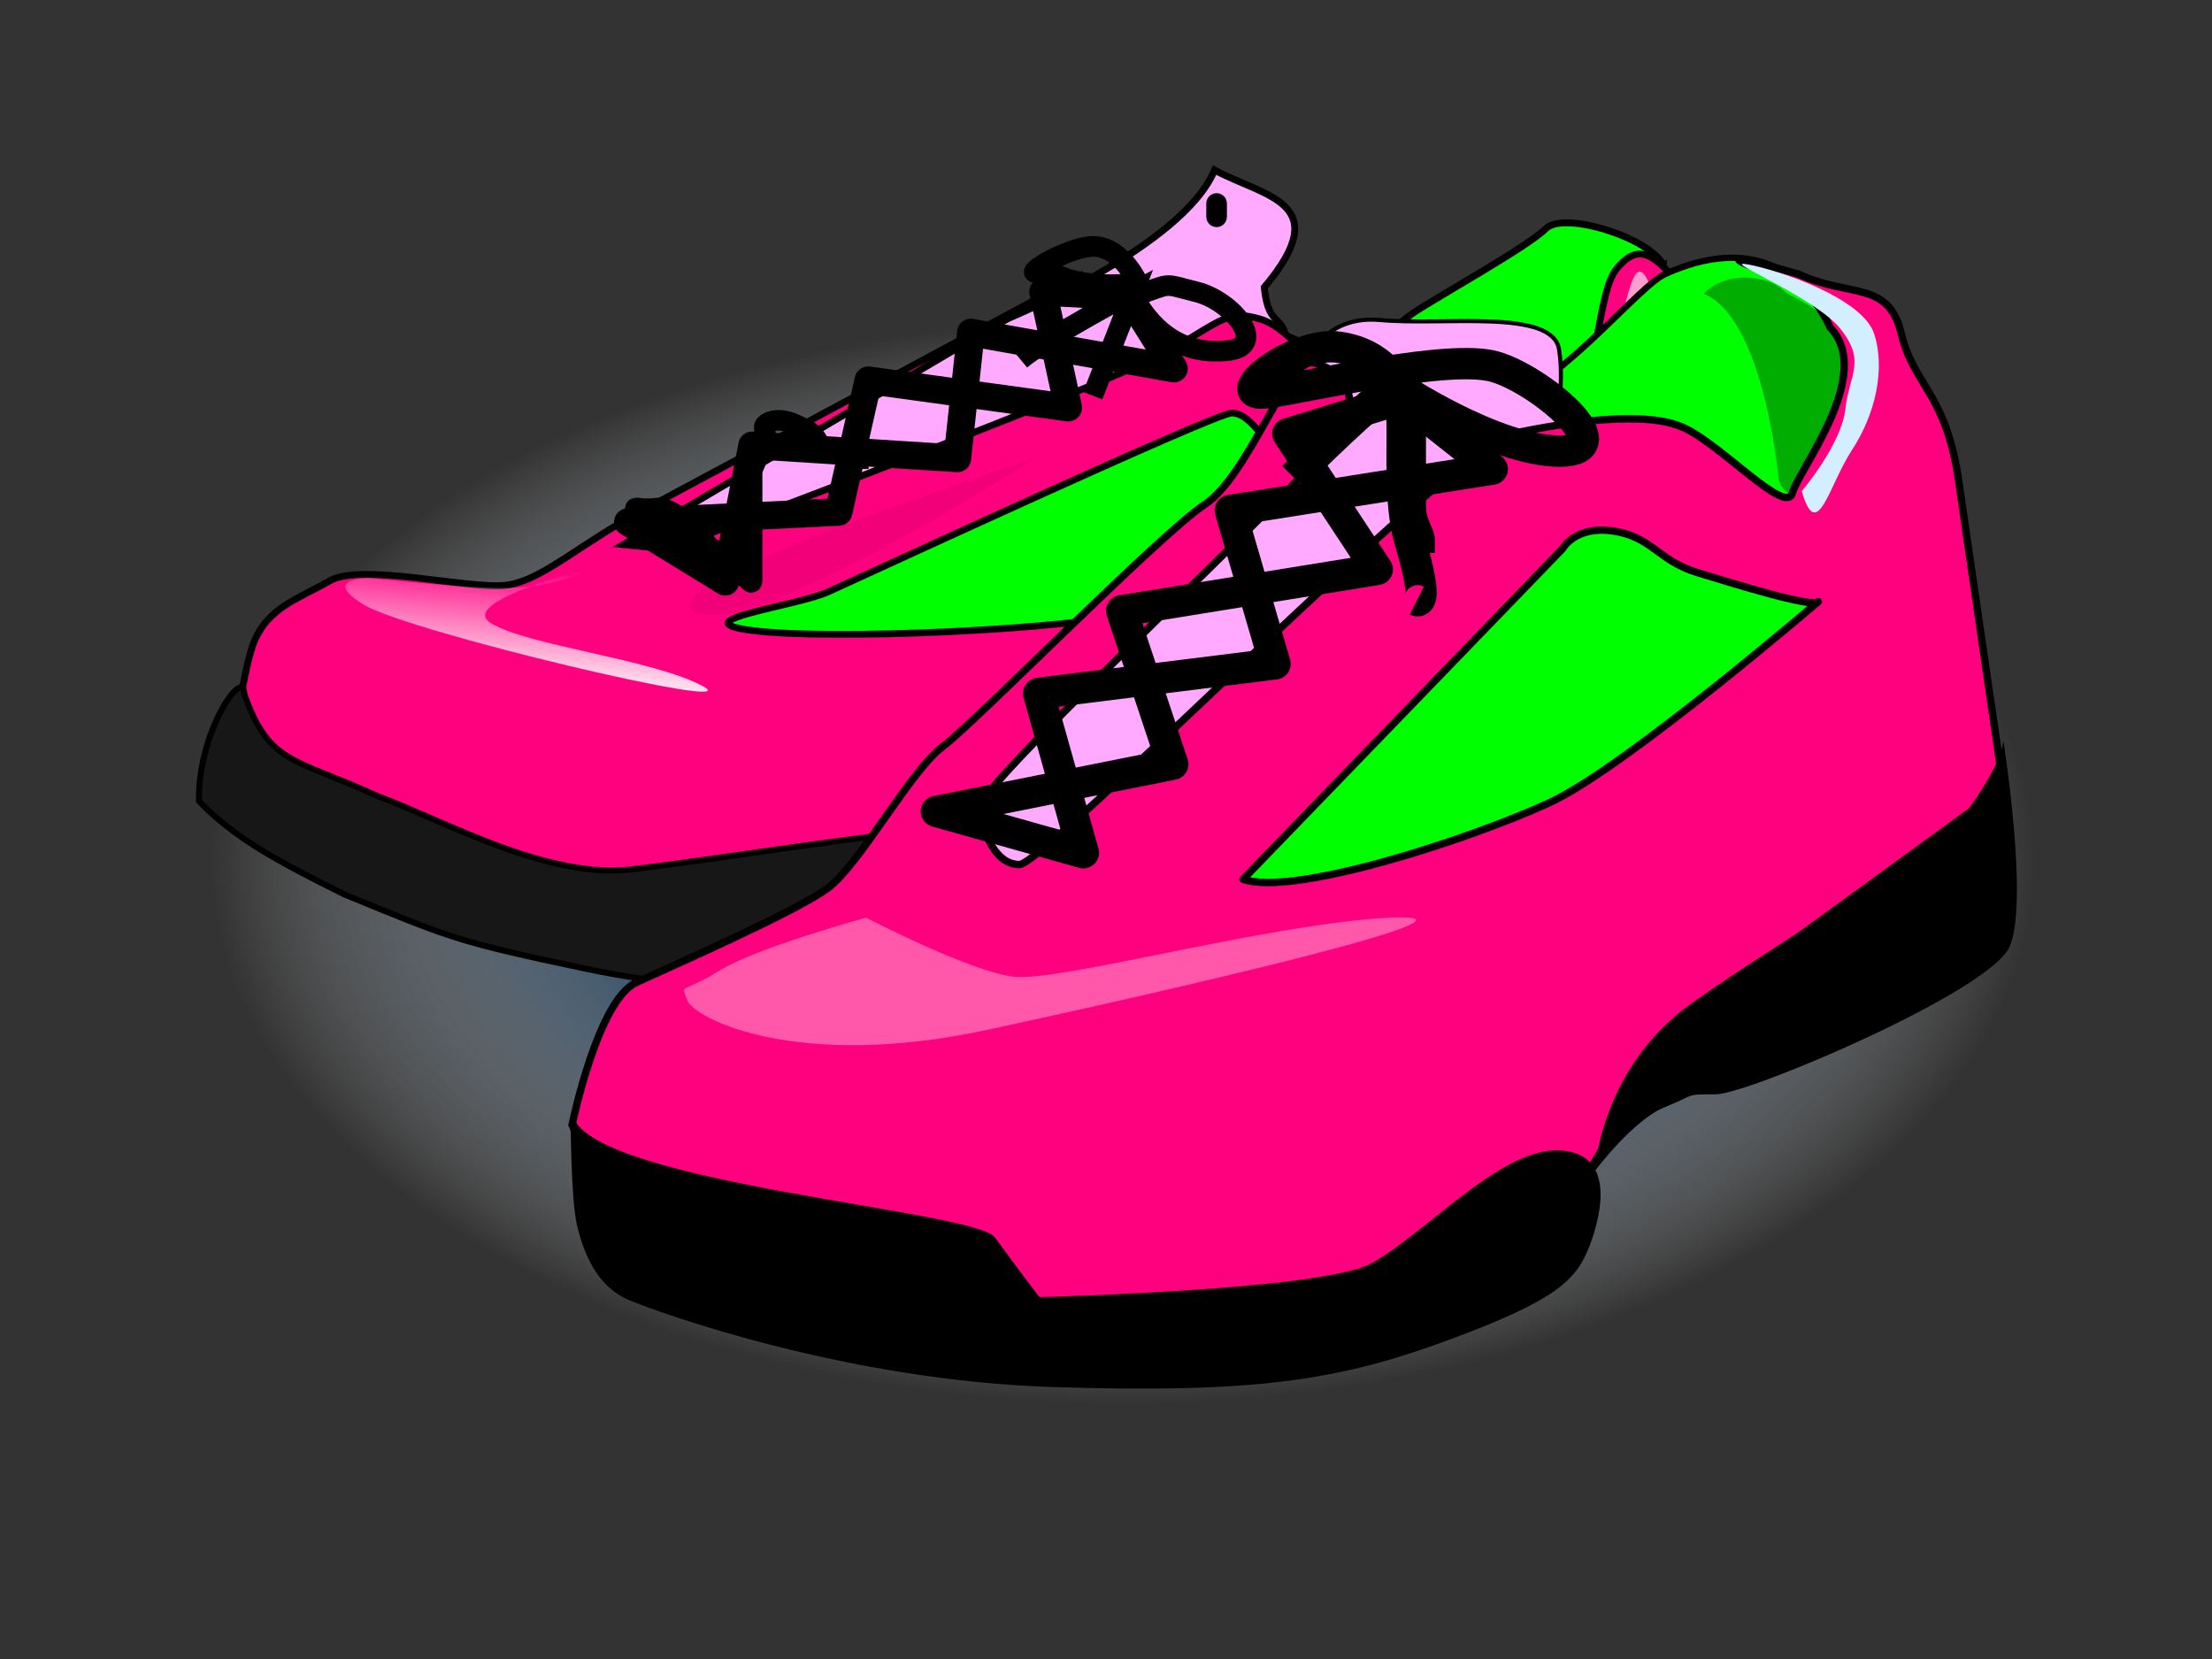 <?xml version="1.0"?><svg width="500" height="375" xmlns="http://www.w3.org/2000/svg" xmlns:xlink="http://www.w3.org/1999/xlink">
 <rect width="100%" height="100%" fill="#333333" stroke="none"/>
 <title>Karson Blaster Shoes</title>
 <defs>
  <linearGradient id="linearGradient2413">
   <stop stop-color="#00006d" offset="0" id="stop2415"/>
   <stop stop-color="#1f4b72" stop-opacity="0.837" offset="0.5" id="stop2419"/>
   <stop stop-color="#ffffff" stop-opacity="0" offset="1" id="stop2417"/>
  </linearGradient>
  <linearGradient id="linearGradient2996">
   <stop stop-color="#000000" offset="0" id="stop2998"/>
   <stop stop-color="#000000" stop-opacity="0" offset="1" id="stop3000"/>
  </linearGradient>
  <linearGradient id="linearGradient2988">
   <stop stop-color="#ffffff" offset="0" id="stop2990"/>
   <stop stop-color="#ffffff" stop-opacity="0" offset="1" id="stop2992"/>
  </linearGradient>
  <linearGradient id="linearGradient2926">
   <stop stop-color="#000000" offset="0" id="stop2928"/>
   <stop stop-color="#000000" stop-opacity="0" offset="1" id="stop2930"/>
  </linearGradient>
  <linearGradient id="linearGradient2122">
   <stop stop-color="#d0f0ff" offset="0" id="stop2124"/>
   <stop stop-color="#003968" offset="1" id="stop2126"/>
  </linearGradient>
  <linearGradient y2="308.427" y1="191.028" xlink:href="#linearGradient2122" x2="175.583" x1="214.036" id="linearGradient2128" gradientUnits="userSpaceOnUse" gradientTransform="matrix(0.555,0,0,0.419,0.432,23.749)"/>
  <radialGradient xlink:href="#linearGradient2926" r="39.923" id="radialGradient2934" gradientUnits="userSpaceOnUse" gradientTransform="matrix(5.442,0,0,0.508,-460.333,-112.201)" fy="776.264" fx="133.528" cy="783.31" cx="133.528"/>
  <pattern width="131.094" patternUnits="userSpaceOnUse" patternTransform="translate(-311.625,-153.031)" id="pattern2966" height="131.125">
   <path fill="none" fill-opacity="0.75" fill-rule="evenodd" stroke="#000000" stroke-width="1px" id="path2968" d="m40.094,0.5l0,31.125l56.562,0l0,-31.125l-56.562,0zm56.562,31.125l0,62.219l33.938,0l0,-62.219l-33.938,0zm0,62.219l-56.562,0l0,36.781l56.562,0l0,-36.781zm-56.562,0l0,-62.219l-39.594,0l0,62.219l39.594,0z"/>
  </pattern>
  <linearGradient y2="776.39" y1="228.042" xlink:href="#linearGradient2122" x2="-509.76" x1="286.586" id="linearGradient2978" gradientUnits="userSpaceOnUse" gradientTransform="scale(1.456,0.687)"/>
  <linearGradient y2="352.202" y1="108.758" xlink:href="#linearGradient2122" x2="-46.229" x1="214.887" id="linearGradient2986" gradientUnits="userSpaceOnUse" gradientTransform="scale(1.251,0.799)"/>
  <linearGradient y2="322.107" y1="367.871" xlink:href="#linearGradient2988" x2="208.666" x1="220.029" id="linearGradient2994" gradientUnits="userSpaceOnUse" gradientTransform="scale(1.687,0.593)"/>
  <linearGradient y2="186.936" y1="239.132" xlink:href="#linearGradient2996" x2="178.184" x1="137.948" id="linearGradient3002" gradientUnits="userSpaceOnUse" gradientTransform="scale(1.362,0.734)"/>
  <linearGradient y2="44.799" y1="-27.979" xlink:href="#linearGradient2122" x2="-42.793" x1="-84.013" id="linearGradient2252" gradientUnits="userSpaceOnUse" gradientTransform="matrix(1.307,0,0,0.684,-27.509,-10.823)"/>
  <linearGradient y2="-528.2" y1="156.028" xlink:href="#linearGradient2122" x2="104.23" x1="-228.344" id="linearGradient2278" gradientUnits="userSpaceOnUse" gradientTransform="matrix(0.994,0,0,0.899,-27.509,-10.823)"/>
  <linearGradient y2="322.107" y1="367.871" xlink:href="#linearGradient2988" x2="208.666" x1="220.029" id="linearGradient2299" gradientUnits="userSpaceOnUse" gradientTransform="matrix(-1.969,0,0,0.692,-28.422,-160.695)"/>
  <linearGradient y2="776.39" y1="228.042" xlink:href="#linearGradient2122" x2="-509.76" x1="286.586" id="linearGradient2305" gradientUnits="userSpaceOnUse" gradientTransform="matrix(-1.699,0,0,0.802,-28.422,-160.695)"/>
  <radialGradient xlink:href="#linearGradient2926" r="39.923" id="radialGradient2308" gradientUnits="userSpaceOnUse" gradientTransform="matrix(-6.449,0,0,4.019,581.669,-2968.854)" fy="776.264" fx="133.528" cy="783.31" cx="133.528"/>
  <linearGradient y2="308.427" y1="191.028" xlink:href="#linearGradient2122" x2="175.583" x1="214.036" id="linearGradient2311" gradientUnits="userSpaceOnUse" gradientTransform="matrix(-0.648,0,0,0.489,-28.927,-132.971)"/>
  <linearGradient y2="186.936" y1="239.132" xlink:href="#linearGradient2996" x2="178.184" x1="137.948" id="linearGradient2314" gradientUnits="userSpaceOnUse" gradientTransform="matrix(-1.59,0,0,0.857,-28.422,-160.695)"/>
  <linearGradient y2="352.202" y1="108.758" xlink:href="#linearGradient2122" x2="-46.229" x1="214.887" id="linearGradient2317" gradientUnits="userSpaceOnUse" gradientTransform="matrix(-1.461,0,0,0.933,-28.422,-160.695)"/>
  <linearGradient y2="352.202" y1="108.758" xlink:href="#linearGradient2122" x2="-46.229" x1="214.887" id="linearGradient2354" gradientUnits="userSpaceOnUse" gradientTransform="matrix(-1.461,0,0,0.933,-28.422,-160.695)"/>
  <linearGradient y2="186.936" y1="239.132" xlink:href="#linearGradient2996" x2="178.184" x1="137.948" id="linearGradient2356" gradientUnits="userSpaceOnUse" gradientTransform="matrix(-1.59,0,0,0.857,-28.422,-160.695)"/>
  <linearGradient y2="308.427" y1="191.028" xlink:href="#linearGradient2122" x2="175.583" x1="214.036" id="linearGradient2358" gradientUnits="userSpaceOnUse" gradientTransform="matrix(-0.648,0,0,0.489,-28.927,-132.971)"/>
  <radialGradient xlink:href="#linearGradient2926" r="39.923" id="radialGradient2360" gradientUnits="userSpaceOnUse" gradientTransform="matrix(-6.449,0,0,4.019,581.669,-2968.854)" fy="776.264" fx="133.528" cy="783.31" cx="133.528"/>
  <linearGradient y2="776.39" y1="228.042" xlink:href="#linearGradient2122" x2="-509.76" x1="286.586" id="linearGradient2362" gradientUnits="userSpaceOnUse" gradientTransform="matrix(-1.699,0,0,0.802,-28.422,-160.695)"/>
  <linearGradient y2="322.107" y1="367.871" xlink:href="#linearGradient2988" x2="208.666" x1="220.029" id="linearGradient2364" gradientUnits="userSpaceOnUse" gradientTransform="matrix(-1.969,0,0,0.692,-28.422,-160.695)"/>
  <linearGradient y2="44.799" y1="-27.979" xlink:href="#linearGradient2122" x2="-42.793" x1="-84.013" id="linearGradient2366" gradientUnits="userSpaceOnUse" gradientTransform="matrix(1.307,0,0,0.684,-27.509,-10.823)"/>
  <linearGradient y2="-528.2" y1="156.028" xlink:href="#linearGradient2122" x2="104.23" x1="-228.344" id="linearGradient2368" gradientUnits="userSpaceOnUse" gradientTransform="matrix(0.994,0,0,0.899,-27.509,-10.823)"/>
  <linearGradient y2="-2.349" y1="0.821" xlink:href="#linearGradient2122" x2="1.892" x1="0.258" id="linearGradient2381"/>
  <linearGradient y2="0.655" y1="0.079" xlink:href="#linearGradient2122" x2="0.632" x1="0.308" id="linearGradient2384"/>
  <linearGradient y2="0.03" y1="0.81" xlink:href="#linearGradient2988" x2="0.553" x1="0.359" id="linearGradient2393"/>
  <linearGradient y2="2.188" y1="0.263" xlink:href="#linearGradient2122" x2="2.834" x1="0.053" id="linearGradient2399"/>
  <radialGradient xlink:href="#linearGradient2413" r="39.923" id="radialGradient2402" gradientUnits="userSpaceOnUse" gradientTransform="matrix(-4.571,0,0,2.848,847.062,-2019.879)" fy="776.264" fx="133.528" cy="783.31" cx="133.528"/>
  <linearGradient y2="0.668" y1="-0.147" xlink:href="#linearGradient2122" x2="0.577" x1="0.395" id="linearGradient2405"/>
  <linearGradient y2="186.936" y1="239.132" xlink:href="#linearGradient2996" x2="178.184" x1="137.948" id="linearGradient2408" gradientUnits="userSpaceOnUse" gradientTransform="matrix(-1.127,0,0,0.608,414.647,-29.54)"/>
  <linearGradient y2="1.666" y1="0.04" xlink:href="#linearGradient2122" x2="2.09" x1="0.355" id="linearGradient2411"/>
  <radialGradient xlink:href="#linearGradient2413" r="158.864" id="radialGradient2429" gradientUnits="userSpaceOnUse" gradientTransform="scale(1.297,0.771)" fy="252.703" fx="195.702" cy="252.703" cx="195.702"/>
 </defs>
 <g>
  <title>Layer 1</title>
  <path fill="url(#radialGradient2429)" fill-rule="evenodd" stroke-width="1.425" stroke-linecap="round" stroke-linejoin="round" stroke-miterlimit="4" stroke-dashoffset="0" id="path2421" d="m483.865,168.721c0.025,82.04 -103.824,148.555 -231.937,148.555c-128.113,0 -231.962,-66.515 -231.937,-148.555c-0.025,-82.04 103.824,-148.555 231.937,-148.555c128.113,0 231.962,66.515 231.937,148.555z"/>
  <path fill="#ffaaff" fill-rule="evenodd" stroke="#000000" stroke-width="1.553px" id="path2130" d="m146.008,137.389c0,0 144.859,-48.966 144.859,-58.148c0,-9.181 -4.081,-4.081 -5.101,-14.282c16.322,-19.383 0,-20.403 -11.221,-26.523c-7.141,17.342 -46.926,33.664 -46.926,33.664l-90.792,49.987l9.181,15.302z"/>
  <path fill="#00ff00" fill-rule="evenodd" stroke="#000000" stroke-width="1.553px" id="path2120" d="m375.923,59.859c-3.06,-6.121 -22.443,-12.242 -26.523,-8.161c-4.081,4.081 -23.983,15.065 -30.104,19.146c-6.121,4.081 -8.424,11.221 -16.822,10.438c-6.121,-3.06 -24.483,-12.242 -25.503,-6.121c-1.02,6.121 -6.121,41.825 21.423,41.825c27.544,0 57.127,10.201 65.289,-6.121c8.161,-16.322 12.242,-51.007 12.242,-51.007z"/>
  <path fill="#ff007f" fill-rule="evenodd" stroke="#000000" stroke-width="1.553px" id="path2116" d="m395.941,152.691c0,0 1.02,-51.007 -3.06,-60.188c-4.081,-9.181 -12.242,-27.544 -16.322,-31.624c-4.081,-4.081 -7.141,-5.101 -11.221,0c-4.081,5.101 -4.081,23.463 -9.181,30.604c-5.101,7.141 -8.161,12.242 -18.362,13.262c-10.201,1.02 -21.423,-4.081 -30.604,-12.242c-9.181,-8.161 -15.302,-18.362 -22.443,-20.403c-7.141,-2.04 -8.161,0 -20.403,7.141c-12.242,7.141 -113.235,44.886 -113.235,44.886l-10.201,-1.02l104.054,-61.208c0,0 -83.651,44.886 -98.953,53.047c-15.302,8.161 -23.463,16.322 -31.624,17.342c-8.161,1.02 -32.644,-5.101 -39.785,-1.02c-7.141,4.081 -14.282,6.121 -17.342,14.282c-3.06,8.161 -6.121,35.705 -6.121,35.705c0,0 12.242,16.322 27.544,20.403c15.302,4.081 89.772,20.403 108.134,17.342c18.362,-3.06 47.946,-3.06 60.188,-10.201c12.242,-7.141 34.685,-8.161 45.906,-8.161c11.221,0 61.208,4.081 74.47,-2.04c13.262,-6.121 21.423,-29.584 25.503,-33.664c4.081,-4.081 3.06,-12.242 3.06,-12.242z"/>
  <path fill="#000000" fill-opacity="0.227" fill-rule="evenodd" stroke-width="1px" id="path2942" d="m393.382,144.751c2.256,-5.641 2.256,31.588 1.128,33.844c-117.326,22.563 -186.142,7.897 -186.142,7.897c0,0 86.866,7.897 174.86,-20.306c7.897,-6.769 10.153,-21.435 10.153,-21.435z"/>
  <path fill="#171717" fill-rule="evenodd" stroke="#000000" stroke-width="1.356px" id="path2118" d="m397.981,158.401l3.06,24.878c0,0 0,1.555 -1.02,6.997c-1.02,5.442 -2.04,8.552 -8.161,10.884c-6.121,2.332 -63.248,10.884 -66.309,10.884c-3.06,0 -26.523,-6.219 -38.765,-4.665c-12.242,1.555 -20.403,3.11 -26.523,5.442c-6.121,2.332 -19.383,9.329 -44.886,10.107c-25.503,0.777 -53.047,2.332 -82.631,-3.887c-29.584,-6.219 -30.693,-6.94 -54.984,-16.894c-13.773,-6.88 -24.525,-12.398 -32.791,-21.06c-0.266,-15.998 10.246,-30.461 10.246,-24.241c5.645,16.099 11.354,14.417 30.087,23.079c14.882,5.442 38.262,18.902 57.645,16.57c19.383,-2.332 58.148,-8.552 66.309,-8.552c8.161,0 76.51,4.665 97.933,2.332c21.423,-2.332 68.349,-10.107 78.55,-13.994c10.201,-3.887 12.242,-17.881 12.242,-17.881z"/>
  <path fill="none" fill-opacity="0.75" fill-rule="evenodd" stroke="#000000" stroke-width="6.25" stroke-linecap="round" stroke-linejoin="round" stroke-miterlimit="4" id="path2142" d="m141.928,118.007l22.015,13.499l6.075,-30.841l46.38,2.942l3.06,-28.445l45.906,8.161l-10.201,-16.322l-19.383,-1.02l5.693,26.168l-45.196,-6.197l-6.712,29.779l-47.637,2.277z"/>
  <path fill="url(#linearGradient2393)" fill-rule="evenodd" stroke-width="1px" id="path2902" d="m136.441,127.574c0,0 -8.161,4.081 -17.342,5.101c-9.181,1.02 -35.705,-2.04 -35.705,-2.04c0,0 -11.221,0 -1.02,6.121c10.201,6.121 87.731,24.483 76.51,18.362c-11.221,-6.121 -39.785,-9.181 -47.946,-14.282c-8.161,-5.101 25.503,-13.262 25.503,-13.262z"/>
  <path fill="#ffffff" fill-opacity="0.616" fill-rule="evenodd" stroke-width="1px" id="path2904" d="m373.307,65.736c0,0 -2.172,-8.161 -4.442,-2.04c-2.27,6.121 -4.826,21.423 -9.436,27.544c-3.132,5.223 -19.143,23.617 -6.148,13.749c21.322,-22.443 20.026,-39.253 20.026,-39.253z"/>
  <path fill="#000000" fill-opacity="0.054" fill-rule="evenodd" stroke-width="1px" id="path2906" d="m233.74,103.725c0,0 -89.772,28.564 -76.51,34.685c13.262,6.121 76.51,-34.685 76.51,-34.685z"/>
  <path fill="none" fill-opacity="0.75" fill-rule="evenodd" stroke="#000000" stroke-width="4.659" stroke-linecap="round" stroke-linejoin="round" stroke-miterlimit="4" id="path2936" d="m256.182,67c9.181,-3.06 6.121,-3.06 14.282,-1.02c8.161,2.04 16.322,12.242 7.141,13.262c-9.181,1.02 -16.322,-3.06 -21.423,-12.242z"/>
  <path fill="none" fill-opacity="0.75" fill-rule="evenodd" stroke="#000000" stroke-width="4.659" stroke-linecap="round" stroke-linejoin="round" stroke-miterlimit="4" id="path2938" d="m257.203,63.94c0,0 -4.081,-9.181 -11.221,-8.161c-7.141,1.02 -17.342,8.161 -9.181,5.101c7.141,5.101 20.403,3.06 20.403,3.06z"/>
  <path fill="none" fill-opacity="0.75" fill-rule="evenodd" stroke="#000000" stroke-width="4.659" stroke-miterlimit="4" id="path2940" d="m247.001,89.443l9.181,-23.463c0,0 -19.383,10.201 -25.503,15.302"/>
  <path fill="#00ff00" fill-rule="evenodd" stroke="#000000" stroke-width="1.541" stroke-linejoin="round" stroke-miterlimit="4" id="path2944" d="m323.398,122.87c0,0 -26.757,-12.019 -32.839,-18.575c-6.081,-6.556 -8.514,-10.927 -12.162,-10.927c-3.649,0 -83.921,37.151 -91.218,40.429c-7.297,3.278 -34.055,6.556 -17.027,8.741c17.027,2.185 70.542,0 88.786,-4.371c18.244,-4.371 64.461,-15.297 64.461,-15.297z"/>
  <path fill="#00ff00" fill-rule="evenodd" stroke="#000000" stroke-width="1.425" stroke-miterlimit="4" id="path2244" d="m301.205,87.358c0,0 27.439,8.005 40.437,2.668c12.997,-5.337 28.883,-25.349 34.66,-28.017c5.777,-2.668 17.5,-6.805 27.609,-0.134c10.109,6.671 10.294,-0.701 13.183,13.975c2.888,14.676 3.978,40.859 -7.576,43.528c-11.553,2.668 -108.312,-32.019 -108.312,-32.019z"/>
  <path fill="#ffaaff" fill-rule="evenodd" stroke="#000000" stroke-width="0.921" stroke-miterlimit="4" id="path2256" d="m210.887,185.745l83.762,-84.051c0,0 -7.221,-4.002 -4.333,-10.673c2.888,-6.671 7.221,-20.012 21.663,-18.678c14.442,1.334 38.992,-2.668 40.437,6.671c1.444,9.339 -1.444,17.344 0,25.349c1.444,8.005 -5.777,2.668 -10.109,8.005c-4.332,5.337 -115.533,97.392 -115.533,97.392l-17.33,-6.671l1.444,-17.344z"/>
  <path fill="#000000" fill-opacity="0.324" fill-rule="evenodd" stroke-width="1px" id="path2319" d="m385.101,66.392c5.008,-5.223 14.704,-4.462 18.704,-0.125c7.084,3.53 19.914,10.255 10.688,28.306c-3.296,10.317 -8.973,23.109 -12.437,13.851c1,15.177 -0.502,-35.252 -16.956,-42.032z"/>
  <path fill="#ff007f" fill-rule="evenodd" stroke="#000000" stroke-width="1.675" stroke-miterlimit="4" id="path1465" d="m129.349,254.126c0,0 5.777,-28.017 14.442,-32.019c8.665,-4.002 36.104,-16.01 43.325,-21.346c7.221,-5.337 18.774,-26.683 25.995,-32.019c7.221,-5.337 49.102,-48.029 59.211,-54.7c10.109,-6.671 18.774,-33.353 24.551,-32.019c5.777,1.334 11.553,6.671 5.777,16.01c-5.777,9.339 -80.873,78.714 -80.873,84.051c0,5.337 2.888,13.341 8.665,13.341c5.777,0 98.203,-94.724 111.201,-97.392c12.997,-2.668 30.327,-5.337 38.992,-1.334c8.665,4.002 23.107,20.012 24.551,14.676c1.444,-5.337 18.63,-26.672 8.521,-37.345c-4.121,-8.927 -9.305,-10.67 -16.526,-13.338c-7.221,-2.668 -5.394,-3.077 9.449,1.32c11.553,5.337 20.218,1.334 23.107,13.341c2.888,12.007 10.109,13.341 12.997,33.353c2.888,20.012 10.109,69.375 10.109,69.375l-67.876,49.363l-8.665,8.005l-20.218,34.688c0,0 -25.995,24.014 -54.878,25.349c-28.883,1.334 -79.429,0 -92.427,-4.002c-12.997,-4.002 -59.211,-13.341 -67.876,-20.012c-8.665,-6.671 -11.553,-17.344 -11.553,-17.344z"/>
  <path fill="#000000" fill-rule="evenodd" stroke="#000000" stroke-width="0.712px" id="path1467" d="m129.349,252.835c0,0 0,18.097 1.444,24.129c1.444,6.032 4.333,13.573 11.553,16.589c7.221,3.016 49.102,18.097 95.315,19.605c46.213,1.508 64.987,-1.508 89.538,-10.557c24.551,-9.048 28.883,-13.573 31.772,-21.113c2.888,-7.54 5.777,-21.113 -7.221,-21.113c-12.997,0 -30.327,19.605 -41.881,25.637c-11.553,6.032 -75.097,7.54 -75.097,7.54c0,0 -5.777,-7.54 -10.109,-13.573c-4.332,-6.032 -89.538,-12.065 -95.315,-27.145z"/>
  <path fill="#ffffff" fill-opacity="0.346" fill-rule="evenodd" stroke-width="1px" id="path2240" d="m195.781,207.431c0,0 -24.551,6.671 -33.216,12.007c-8.665,5.337 -8.665,2.668 -7.221,6.671c1.444,4.002 24.551,16.01 67.876,6.671c43.325,-9.339 118.422,-26.683 90.982,-25.349c-27.439,1.334 -75.097,14.676 -85.206,13.341c-10.109,-1.334 -33.216,-13.341 -33.216,-13.341z"/>
  <path fill="#000000" fill-rule="evenodd" stroke-width="1px" id="path2242" d="m360.416,264.799c0,0 1.444,-23.258 21.663,-37.794c20.218,-14.536 56.322,-34.887 63.543,-45.062c7.221,-10.175 7.221,-14.536 7.221,-14.536c0,0 5.777,36.34 1.444,46.516c-4.332,10.175 -59.211,33.433 -66.432,33.433c-7.221,0 -4.332,0 -11.553,2.907c-7.221,2.907 -15.886,14.536 -15.886,14.536z"/>
  <path fill="#d2eeff" fill-rule="evenodd" stroke-width="1px" id="path2254" d="m407.267,111.036c0,0 8.987,-10.586 9.861,-18.591c0.874,-8.005 5.101,-11.038 -1.892,-19.043c-7.562,-7.535 -26.987,-14.943 -19.994,-13.609c6.993,1.334 25.754,7.628 28.377,15.633c2.622,8.005 0.257,18.266 -4.988,26.271c-5.245,8.005 -7.867,21.346 -11.364,9.339z"/>
  <path fill="none" fill-opacity="0.75" fill-rule="evenodd" stroke="#000000" stroke-width="7.088" stroke-linecap="round" stroke-linejoin="round" stroke-miterlimit="4" id="path2280" d="m211.667,183.416l33.216,9.339l-10.109,-36.022l53.434,-6.671l-10.109,-34.688l59.211,-9.339l-20.218,-16.01l-25.995,8.005l20.218,30.685l-57.767,9.339l11.553,34.688l-53.434,10.673z"/>
  <path fill="#00ff00" fill-rule="evenodd" stroke="#000000" stroke-width="1.675" stroke-linecap="round" stroke-linejoin="round" stroke-miterlimit="4" id="path2282" d="m280.987,198.758l72.208,-74.712c0,0 2.888,-5.337 11.553,-4.002c8.665,1.334 10.109,6.671 18.774,9.339c8.665,2.668 25.995,8.005 27.439,6.671c1.444,-1.334 -43.325,37.356 -60.655,45.361c-17.33,8.005 -57.767,21.346 -69.32,17.344z"/>
  <path fill="none" fill-opacity="0.75" fill-rule="evenodd" stroke="#000000" stroke-width="7.088" stroke-linecap="round" stroke-linejoin="round" stroke-miterlimit="4" id="path2321" d="m315.848,87.293c0,0 -2.937,-7.342 -13.216,-8.811c-10.279,-1.468 -26.432,11.748 -16.153,10.279c10.279,-1.468 41.117,-8.811 51.396,-5.874c10.279,2.937 29.369,19.09 14.684,19.09c-14.684,0 -36.711,-14.684 -36.711,-14.684z"/>
  <path fill="none" fill-opacity="0.75" fill-rule="evenodd" stroke="#000000" stroke-width="7.088" stroke-miterlimit="4" id="path2323" d="m292.353,107.851c0,0 13.216,-13.216 20.558,-19.09c7.342,-5.874 1.468,19.09 5.874,33.774c4.405,14.684 1.468,13.216 1.468,13.216"/>
  <path d="m322,125c0,-1 0,-2 0,-3c0,-1 -0.459,-1.693 -1,-3c-0.765,-1.848 -1,-3 -1,-5c0,-1 0,-2 0,-3c0,-1 0,-2 0,-3c0,-1 0,-2 0,-3c0,-1 0,-3 0,-4c0,-1 0,-2 0,-3c0,-1 0,-2 0,-3c0,-1 0.383,-2.076 0,-3c-0.541,-1.307 -1,-2 -1,-4l0,-1l0,-1" id="svg_1" fill-opacity="0.75" stroke-dasharray="null" stroke-width="4.659" stroke="#000000" fill="none"/>
  <path d="m161,130c0,-1 -0.617,-2.076 -1,-3c-0.541,-1.307 -1.617,-2.076 -2,-3c-0.541,-1.307 -2.152,-1.235 -4,-2c-1.307,-0.541 -2,-2 -3,-3c-1,-1 -2.076,-1.617 -3,-2c-1.307,-0.541 -1.693,-1.459 -3,-2c-0.924,-0.383 -2,0 -1,0c1,0 2,0 3,0c1,0 2.076,-0.383 3,0c1.307,0.541 2.459,0.693 3,2c0.383,0.924 1.293,1.293 2,2c0.707,0.707 1.617,0.076 2,1c0.541,1.307 1.293,1.293 2,2c0.707,0.707 1.076,1.617 2,2c1.307,0.541 1,2 3,2c1,0 0.586,1.586 2,3c0.707,0.707 1.586,0.586 3,2c0.707,0.707 1,1 1,0c0,-1 0,-3 0,-6c0,-2 0,-5 0,-7c0,-1 0,-3 0,-4c0,-2 0,-3 0,-4c0,-1 0,-2 0,-3c0,-1 0.459,-1.693 1,-3c0.765,-1.848 0.918,-2.387 2,-5c0.383,-0.924 -0.707,-2.293 0,-3c0.707,-0.707 2,-1 3,-1c2,0 4,1 6,2c2,1 2.474,2.149 3,3c1.176,1.902 2.693,1.459 4,2c0.924,0.383 2,1 3,1l1,1l1,1l0,1" id="svg_2" fill-opacity="0.75" stroke-dasharray="null" stroke-width="4.659" stroke="#000000" fill="none"/>
  <polyline id="svg_3" points="275 49 275 48 275 46" stroke-linecap="round" stroke-dasharray="null" stroke-width="4.659" stroke="#000000" fill="none"/>
 </g>
</svg>